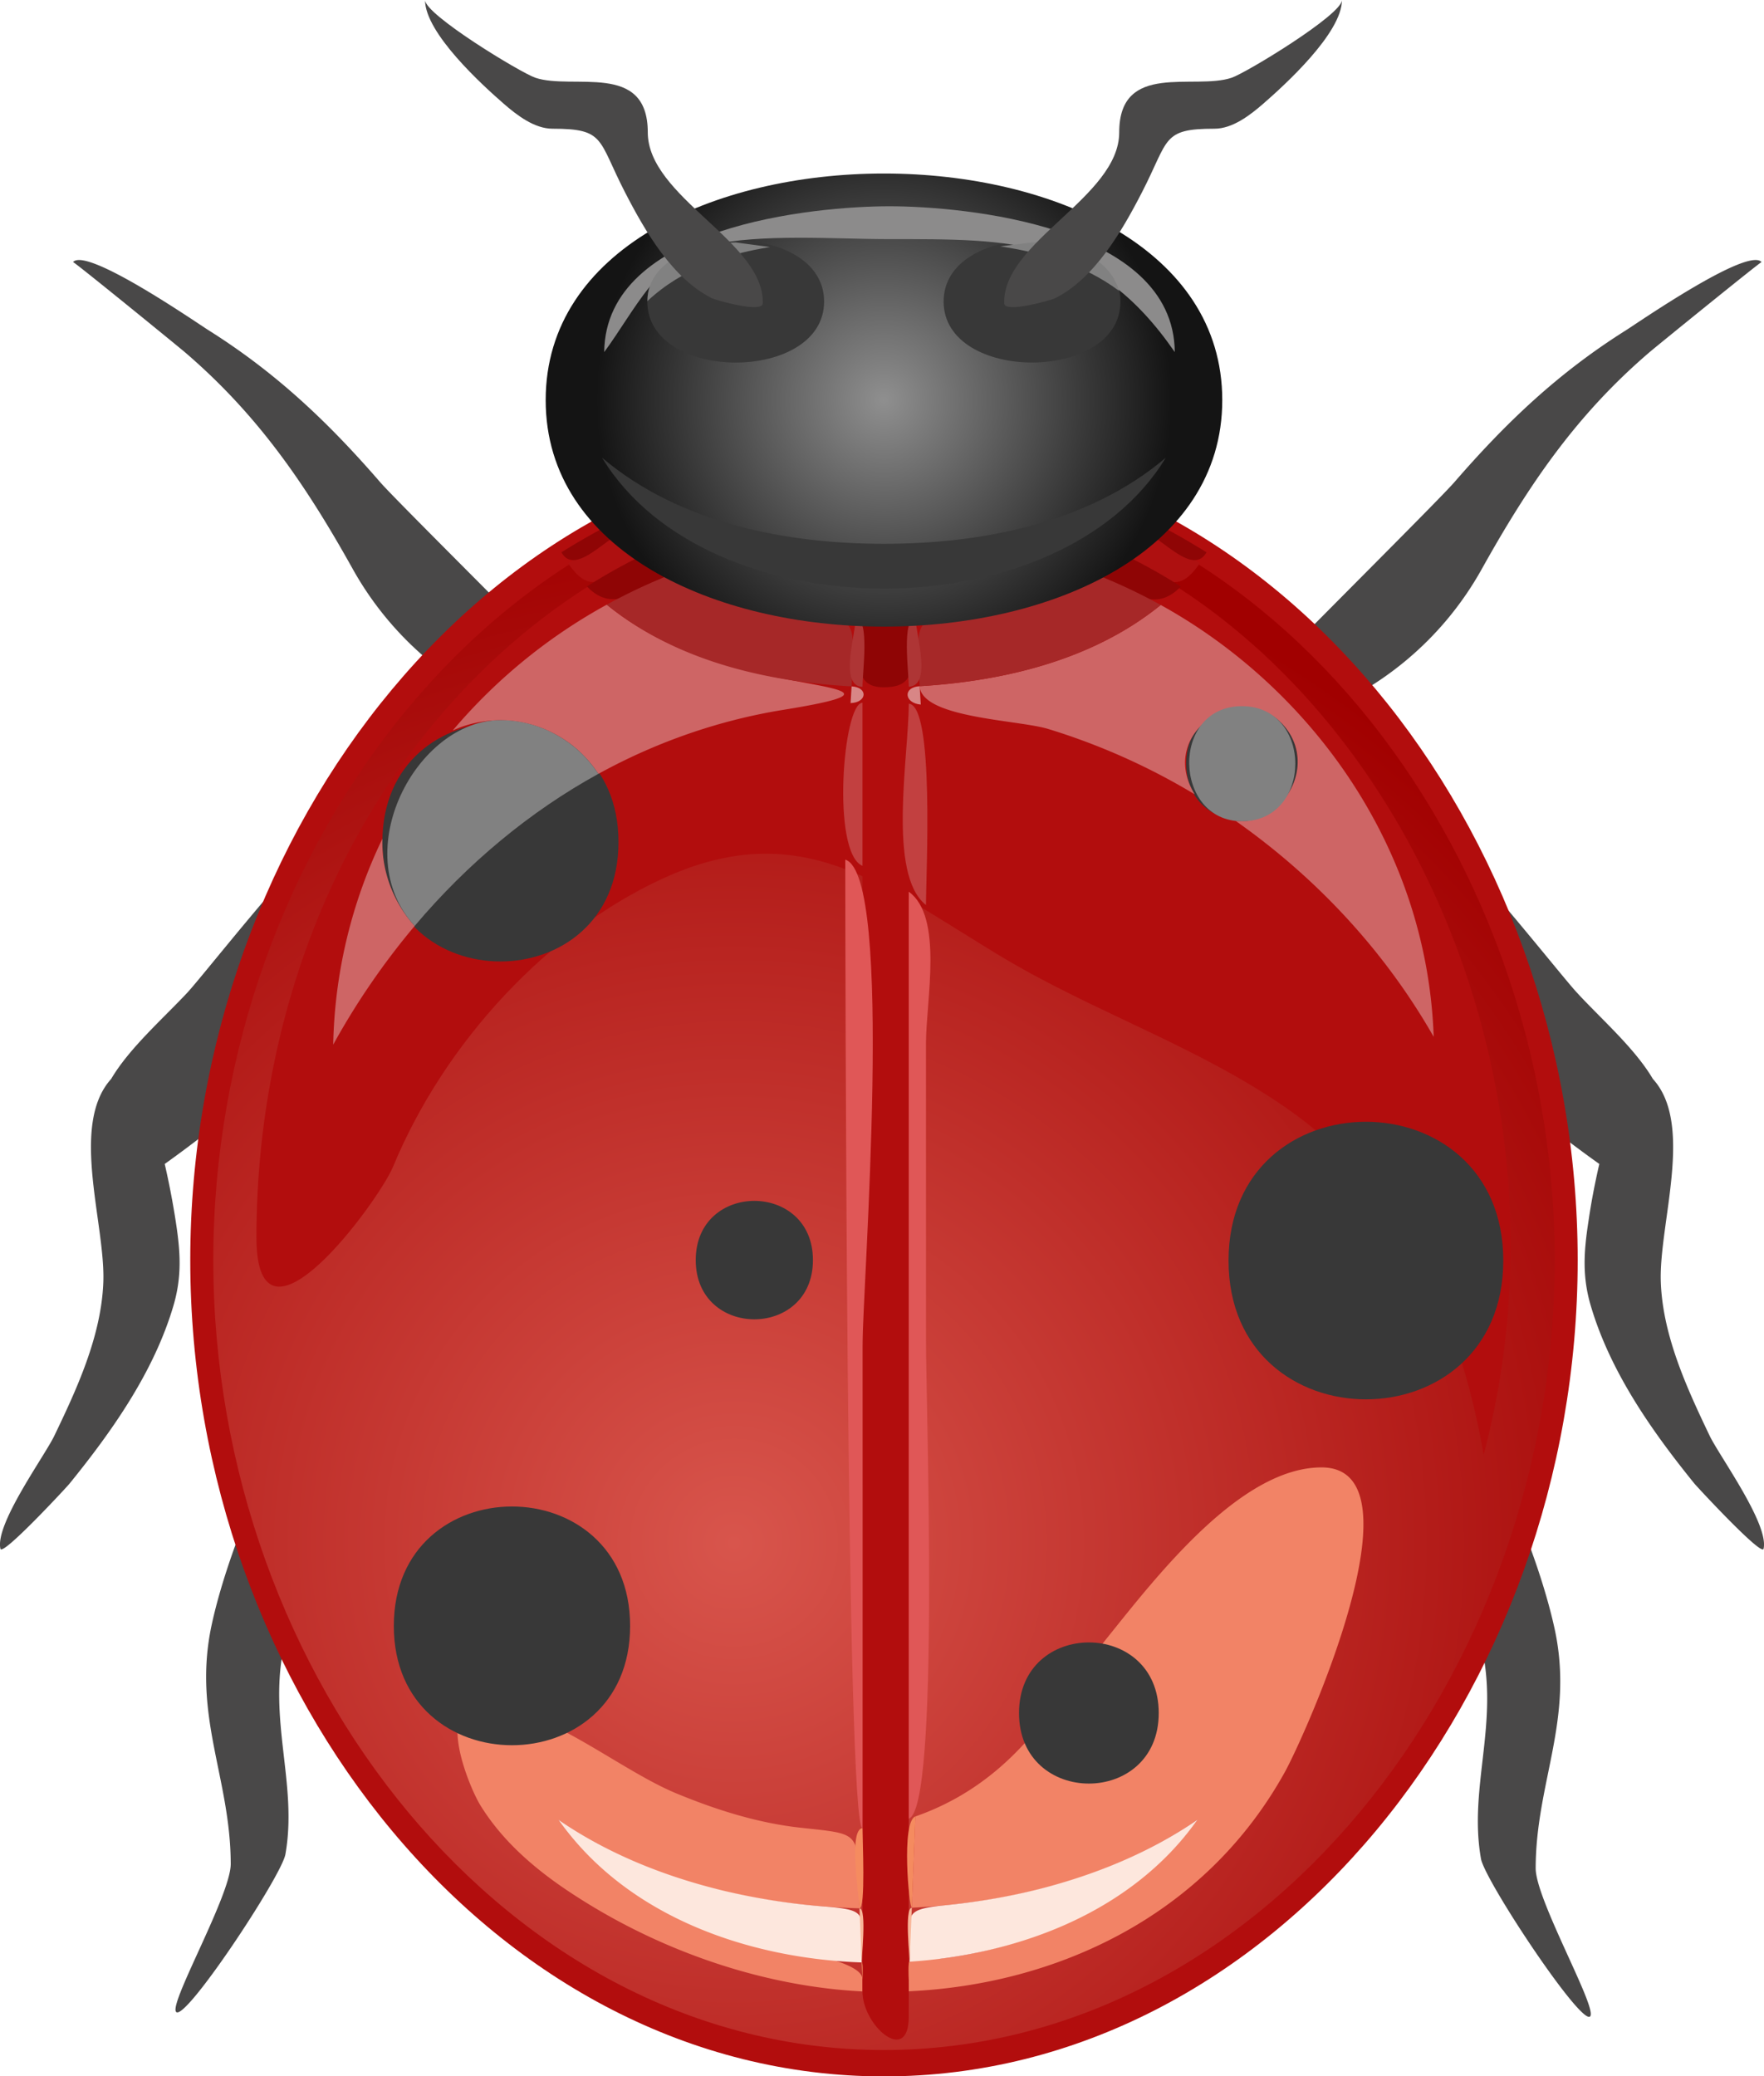 <svg xmlns="http://www.w3.org/2000/svg" viewBox="0 0 115.018 135.376"><defs><radialGradient id="a" gradientUnits="userSpaceOnUse" cy="100.58" cx="47.869" r="67.965"><stop offset="0" stop-color="#d8554c"/><stop offset="1" stop-color="#a10000"/></radialGradient><radialGradient id="b" gradientUnits="userSpaceOnUse" cy="26.084" cx="57.637" r="18.771"><stop offset="0" stop-color="#8f8f8f"/><stop offset="1" stop-color="#141414"/></radialGradient></defs><path d="M40.721 47.768c-.973 1.073-5.266-.637-6.25-.986A21.265 21.265 0 0123 37.098c-3.114-5.588-6.216-10.073-10.912-14.106-.437-.375-7.283-5.956-7.327-5.905.885-1.005 8.012 3.924 8.837 4.444 4.346 2.738 7.735 5.918 11.182 9.898 1.313 1.516 16.138 16.107 15.941 16.339M78.897 47.768c.974 1.073 5.266-.637 6.251-.986 4.654-1.656 8.835-4.957 11.47-9.684 3.115-5.586 6.202-10.073 10.902-14.106.43-.373 7.3-5.947 7.34-5.905-.89-1.005-8.02 3.926-8.84 4.444-4.35 2.738-7.732 5.918-11.183 9.898-1.311 1.514-16.113 16.142-15.94 16.339M25.681 85.439c-.202.102-1.827 5.689-2.09 6.378-1.897 4.953-3.789 9.973-5.012 15.203-1.173 5.03.853 9.24.03 13.88-.258 1.45-6.773 11.28-7.151 10.23-.289-.8 3.588-7.61 3.586-9.6-.007-5.62-2.532-9.7-1.23-15.65 1.359-6.215 6.228-17.605 11.867-20.441M89.49 85.726c.2.102 1.826 5.688 2.091 6.377 1.896 4.955 3.788 9.977 5.011 15.207 1.174 5.03-.851 9.24-.028 13.88.255 1.45 6.776 11.27 7.146 10.23.29-.8-3.58-7.61-3.58-9.61.01-5.61 2.53-9.69 1.23-15.64-1.363-6.218-6.233-17.608-11.87-20.444M12.216 64.718c-1.553 1.664-3.788 3.621-4.966 5.625-2.716 3.006-.37 9.44-.513 13.258-.133 3.533-1.742 6.986-3.2 10.021-.636 1.322-3.879 5.763-3.509 7.358.118.51 4.279-3.97 4.508-4.251 2.703-3.335 5.474-7.213 6.765-11.572.578-1.948.463-3.573.149-5.581a51.875 51.875 0 00-.71-3.686 85.933 85.933 0 005.543-4.319c3.472-2.954 6.942-6.335 9.243-10.581.904-1.67 3.622-9.024 1.37-10.903-1.916-1.597-13.093 12.917-14.68 14.631M102.82 64.718c1.54 1.681 3.77 3.617 4.95 5.625 2.72 2.968.38 9.469.52 13.258.13 3.533 1.74 6.984 3.19 10.021.64 1.322 3.88 5.766 3.51 7.358-.12.51-4.27-3.97-4.51-4.251-2.7-3.336-5.46-7.213-6.75-11.572-.58-1.948-.46-3.571-.15-5.581.18-1.241.42-2.469.7-3.686a83.116 83.116 0 01-5.549-4.319c-3.471-2.954-6.941-6.335-9.242-10.581-.904-1.67-3.621-9.024-1.37-10.903 1.917-1.595 13.111 12.921 14.701 14.631" fill="#494848"/><path d="M102.11 82.164c0 27.806-19.62 52.366-44.479 52.366-24.857 0-44.482-24.56-44.482-52.366 0-27.813 19.618-52.38 44.482-52.38 24.867 0 44.479 24.569 44.479 52.38" fill="url(#a)"/><path d="M12.406 82.164c0 28.236 19.99 53.216 45.224 53.216 25.241 0 45.24-24.97 45.24-53.216 0-28.251-19.993-53.228-45.24-53.228-25.241.001-45.224 24.985-45.224 53.228m1.501 0c0-27.313 19.297-51.517 43.723-51.517 24.431 0 43.74 24.194 43.74 51.517 0 27.316-19.316 51.496-43.74 51.496-24.417 0-43.723-24.19-43.723-51.496" fill="#b20d0d"/><path d="M25.624 76.077c3.416-8.237 10.164-15.37 17.559-18.783 8.97-4.14 14.292.354 21.973 4.998 6.098 3.685 12.85 5.873 18.755 9.974 7.286 5.063 11.192 13.195 12.83 22.581 8.379-31.909-14.379-66.358-44.241-61.96-13.254 1.953-24.883 11.681-30.985 25.142-3.164 6.978-4.794 14.793-4.794 22.641-.001 8.54 7.98-2.37 8.903-4.593" fill="#b20d0d"/><path d="M40.328 54.903c0 10.377-15.395 10.382-15.395 0 0-10.384 15.395-10.379 15.395 0M98.018 82.188c0 12.064-17.913 12.064-17.913 0 0-12.067 17.913-12.067 17.913 0M53.006 82.157c0 5.148-7.642 5.148-7.642 0s7.642-5.148 7.642 0M84.622 49.787c0 4.907-7.28 4.912-7.28 0-.001-4.893 7.28-4.889 7.28 0" fill="#383838"/><path d="M31.282 111.15c-2.888 0-.703 5.36.05 6.57 1.604 2.59 4 4.5 6.397 6.02 5.553 3.55 12.141 5.78 18.507 6.1v-.8c0-1.57-8.045-2.33-10-3.1-3.707-1.45-7.337-3.78-9.831-7.3 5.828 4.02 12.896 5.6 19.634 5.78-.201-5.06.417-4.79-3.796-5.25-2.798-.3-5.529-1.16-8.162-2.25-3.843-1.6-8.63-5.77-12.799-5.77m54.886-15.477c-5.272 0-10.705 7.047-13.893 11.007-2.503 3.12-4.604 6.63-7.694 9.06a16.68 16.68 0 01-4.892 2.69c-.079 1.98-.155 3.97-.235 5.95 6.412-.31 13.086-1.92 18.631-5.74-2.04 2.83-4.768 4.89-7.69 6.35-1.68.84-3.434 1.49-5.22 1.96-1.271.34-2.555.59-3.852.75-1.646-.6-2.335-.15-2.069 1.36.002 0-.002-1.15 0-1.16-.126.58-.014 1.33 0 1.93 9.513-.43 19.25-4.8 24.509-14.27 1.254-2.25 9.236-19.887 2.405-19.887" fill="#f28366"/><path d="M41.085 106.01c0 10.37-15.407 10.37-15.407 0 0-10.384 15.407-10.384 15.407 0M75.553 111.69c0 6.13-9.11 6.13-9.11 0 0-6.14 9.11-6.14 9.11 0" fill="#383838"/><path d="M36.405 118.64c4.622 6.52 12.716 9.07 19.779 9.31-.135-3.15.75-3.4-2.459-3.65a43.03 43.03 0 01-6.56-1.03c-3.754-.91-7.466-2.36-10.76-4.63m41.68 0c-3.138 2.16-6.66 3.58-10.23 4.5-2.044.52-4.121.87-6.211 1.08-3.066.3-2.206.65-2.334 3.68 6.754-.44 14.364-3.04 18.775-9.26" fill="#fde7dd"/><path d="M24.936 54.677a32.404 32.404 0 00-3.21 13.432 47.908 47.908 0 015.313-7.739c-1.342-1.463-2.187-3.553-2.103-5.693m14.627-15.253a35.535 35.535 0 00-10.043 8.202c3.276-1.492 7.346-.453 9.493 2.831 3.798-2.087 7.874-3.499 12.049-4.174 7.602-1.229 2.758-1.344-1.804-2.418-3.402-.799-6.851-2.118-9.695-4.441" fill="#ce6565"/><path d="M32.631 46.95c-5.461 0-10.023 8.59-5.593 13.42 3.438-4.073 7.505-7.456 11.973-9.914-1.48-2.264-3.927-3.506-6.38-3.506" fill="#818181"/><path d="M75.683 39.444c-4.475 3.633-10.333 4.971-15.718 5.295.128 2.082 6.41 2.19 8.374 2.787a42.745 42.745 0 019.559 4.263c-2.463-4.045 2.954-7.423 5.652-4.65 2.57 2.64.049 6.753-2.985 6.382 5.103 3.582 9.643 8.337 12.916 14.08-.437-12.539-8.194-22.859-17.798-28.157" fill="#ce6565"/><path d="M80.98 46.042c-4.692 0-4.483 7.504 0 7.504 4.636.001 4.639-7.504 0-7.504" fill="#818181"/><path d="M59.254 131.49c0 3.18-3.018.61-3.018-1.65V33.633c0-1.396.216-5.513 2.576-3.143.883.884.442 3.602.442 4.683v96.317" fill="#b20d0d"/><path d="M55.114 56.048c0 4.085.052 63.262 1.122 63.142V87.822c0-3.923 2.097-30.776-1.122-31.774" fill="#e05757"/><path d="M56.236 45.818c-1.281.025-2.03 9.804 0 10.634V45.818" fill="#c24040"/><path d="M56.184 127.94l.052 1.12c.006-.1.051-1.12-.052-1.12m.052-8.75c-.917.1-.234 4.31-.197 5.23.412.01.197-4.49.197-5.23" fill="#f58b5f"/><path d="M56.039 124.42c.047 1.17.095 2.35.145 3.52-.047 0 .37-3.51-.145-3.52" fill="#f9b699"/><path d="M55.526 44.751l-.067 1.09c1.087-.041 1.155-1.028.067-1.09" fill="#d88686"/><path d="M56.236 44.785v84.125-84.125" fill="#c24040"/><path d="M59.254 58.139v60.431c2.036-.63 1.123-26.715 1.123-31.239V68.025c0-2.772 1.148-8.254-1.123-9.886" fill="#e05757"/><path d="M59.254 45.882c0 3.393-1.415 11.14 1.123 13.125 0-2.076.566-13.028-1.123-13.125" fill="#c24040"/><path d="M59.31 127.9c-.106 0-.062 1.06-.055 1.16.017-.39.037-.78.055-1.16m.38-9.47c-.947.33-.415 5.96-.235 5.95.08-1.98.156-3.97.235-5.95" fill="#f58b5f"/><path d="M59.455 124.38c-.519.02-.102 3.52-.145 3.52.049-1.17.098-2.35.145-3.52" fill="#f9b699"/><path d="M59.965 44.74c-1.121.064-1 1.109.073 1.197l-.073-1.197" fill="#d88686"/><path d="M40.271 34.883a41.486 41.486 0 00-3.227 1.839c1.732 2.573 2.796.483 4.96-.572l-1.733-1.267" fill="#ae1010"/><path d="M39.593 34.292a44.621 44.621 0 00-2.986 1.717c.799 1.44 2.584-.575 3.663-1.126l-.677-.591M42.004 36.15a38.555 38.555 0 00-3.733 2.085c1.879 1.965 3.614-.063 5.793-.901l-2.06-1.184" fill="#8f0505"/><path d="M44.064 37.334a36.655 36.655 0 00-4.502 2.09c4.532 3.699 10.502 5.032 15.964 5.328.309-5.051.211-4.167-3.993-4.949-2.561-.477-5.093-1.266-7.469-2.469" fill="#a62828"/><path d="M59.254 40.317a33.381 33.381 0 01-3.018.01c0 2.259-.895 4.482 1.394 4.482 2.562 0 1.624-1.959 1.624-4.492" fill="#8f0505"/><path d="M55.805 40.307c-.08 1.257-1.067 4.414.432 4.478-.001-.986.481-4.424-.432-4.478" fill="#ae3535"/><path d="M56.236 40.327v4.458-4.458" fill="#9c1919"/><path d="M75.001 34.884c-.579.423-1.159.846-1.737 1.27 2.166 1.057 3.229 3.147 4.964.57a41.038 41.038 0 00-3.227-1.84" fill="#ae1010"/><path d="M75.679 34.294l-.678.59c1.087.556 2.859 2.563 3.667 1.125a45.1 45.1 0 00-2.989-1.715M73.264 36.153l-2.082 1.194c2.203.849 3.91 2.876 5.814.891a38.633 38.633 0 00-3.732-2.085" fill="#8f0505"/><path d="M71.182 37.347c-2.33 1.174-4.808 1.953-7.318 2.43-4.156.791-4.207-.03-3.898 4.963 5.385-.324 11.243-1.662 15.718-5.295a36.7 36.7 0 00-4.502-2.098" fill="#a62828"/><path d="M59.688 40.293c-.915.054-.433 3.499-.433 4.481 1.498-.063.51-3.225.433-4.481" fill="#ae3535"/><path d="M79.695 26.085c0 19.691-44.115 19.694-44.115 0 0-19.697 44.115-19.694 44.115 0" fill="url(#b)"/><path d="M57.634 35.456c-6.219 0-13.261-1.274-18.377-5.613 6.911 11.38 29.843 11.38 36.755 0-5.115 4.339-12.158 5.613-18.378 5.613M53.734 19.66c0 5.308-11.526 5.301-11.526 0s11.526-5.307 11.526 0M73.054 19.66c0 5.302-11.527 5.302-11.527 0s11.527-5.303 11.527 0" fill="#383838"/><path d="M57.998 13.449c-4.81 0-18.519 1.246-18.602 9.507 1.952-2.642 3.579-6.249 6.763-6.954 3.545-.788 8.172-.411 11.839-.411 7.941 0 13.446-.11 18.601 7.365-.064-8.261-13.805-9.507-18.601-9.507" fill="#8c8b8b"/><path d="M47.971 15.807c-1.918 0-5.735.87-5.762 3.827 2.277-2.13 5.128-3.06 7.999-3.528l-2.237-.299M67.291 15.807l-2.067.256c2.693.415 5.437 1.177 7.735 2.896-.68-2.463-3.769-3.152-5.668-3.152" fill="#818181"/><path d="M42.237 8.63c0-4.646-4.892-2.732-7.336-3.563C33.944 4.741 27.713.958 27.713 0c0 2.17 3.799 5.6 5.108 6.742.888.776 2.029 1.65 3.206 1.65 3.439 0 2.944.686 4.721 4.137 1.356 2.637 3.121 5.634 5.675 6.919.218.109 3.289.999 3.311.33.127-4.01-7.497-6.921-7.497-11.148M72.976 8.63c0-4.646 4.892-2.732 7.337-3.563C81.269 4.741 87.5.958 87.5 0c0 2.17-3.799 5.6-5.109 6.742-.888.776-2.027 1.65-3.205 1.65-3.438 0-2.945.686-4.722 4.137-1.355 2.637-3.12 5.634-5.675 6.919-.216.109-3.287.999-3.311.33-.127-4.01 7.498-6.921 7.498-11.148" fill="#494848"/></svg>